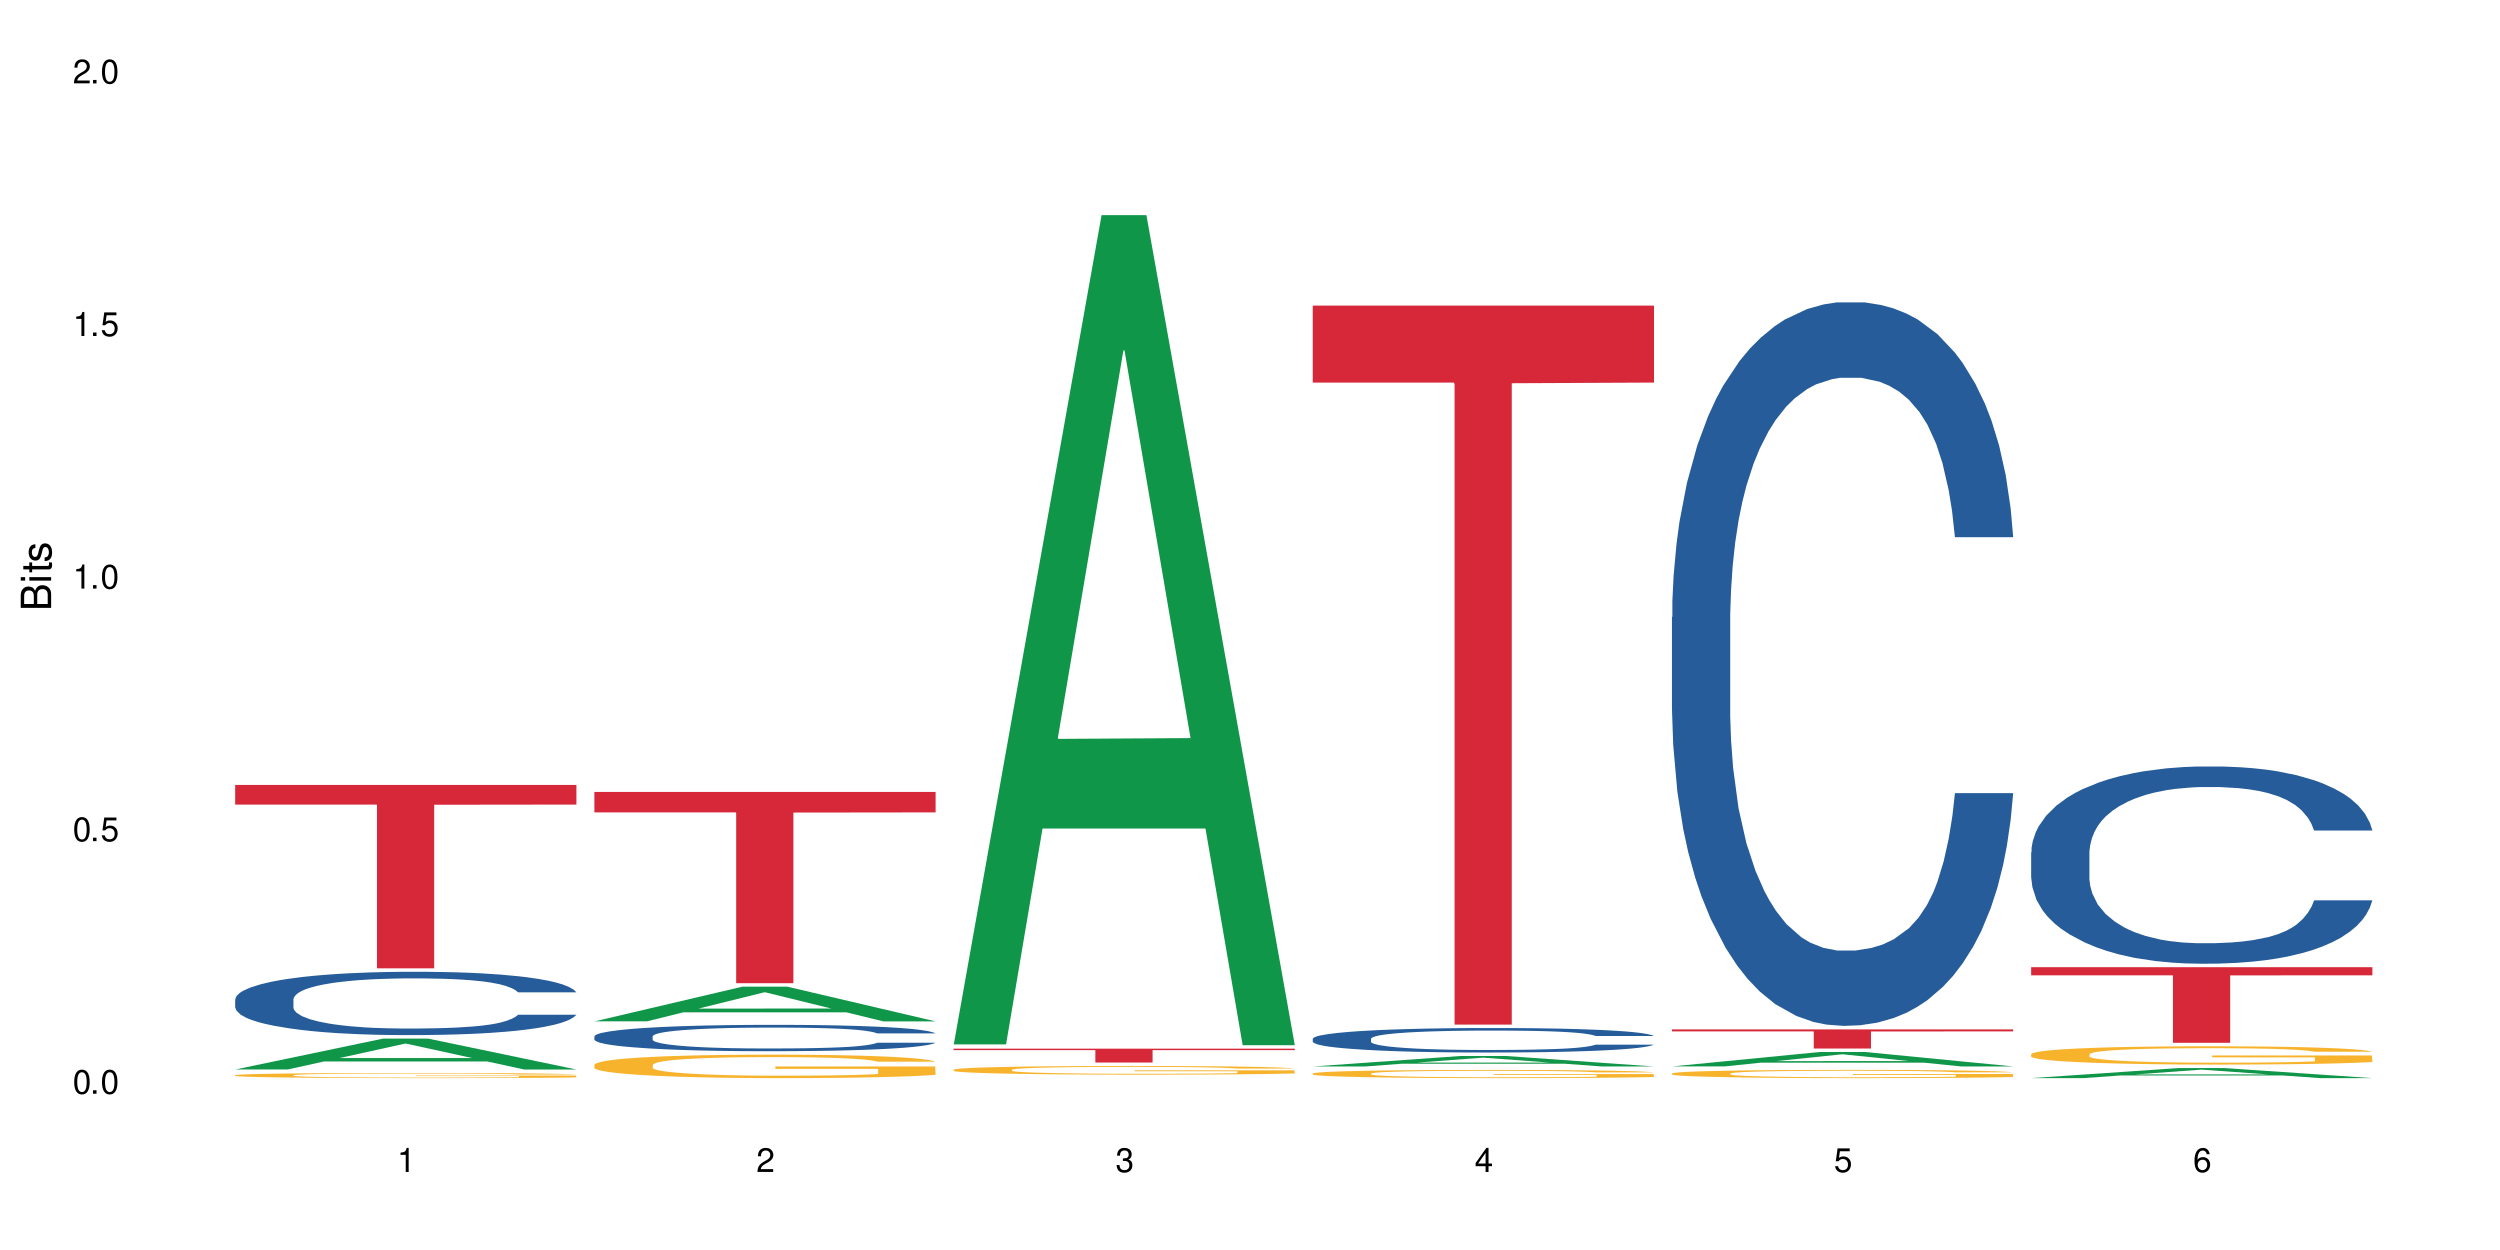 <?xml version="1.0" encoding="UTF-8"?>
<svg xmlns="http://www.w3.org/2000/svg" xmlns:xlink="http://www.w3.org/1999/xlink" width="720" height="360" viewBox="0 0 720 360">
<defs>
<g>
<g id="glyph-0-0">
</g>
<g id="glyph-0-1">
<path d="M 2.641 -6.938 C 2 -6.938 1.422 -6.656 1.078 -6.172 C 0.641 -5.562 0.406 -4.641 0.406 -3.359 C 0.406 -1.016 1.188 0.219 2.641 0.219 C 4.078 0.219 4.859 -1.016 4.859 -3.297 C 4.859 -4.641 4.656 -5.547 4.203 -6.172 C 3.844 -6.656 3.281 -6.938 2.641 -6.938 Z M 2.641 -6.188 C 3.547 -6.188 4 -5.25 4 -3.375 C 4 -1.406 3.562 -0.484 2.625 -0.484 C 1.734 -0.484 1.281 -1.438 1.281 -3.344 C 1.281 -5.25 1.734 -6.188 2.641 -6.188 Z M 2.641 -6.188 "/>
</g>
<g id="glyph-0-2">
<path d="M 1.828 -1 L 0.828 -1 L 0.828 0 L 1.828 0 Z M 1.828 -1 "/>
</g>
<g id="glyph-0-3">
<path d="M 4.562 -6.797 L 1.062 -6.797 L 0.547 -3.094 L 1.328 -3.094 C 1.719 -3.562 2.047 -3.734 2.578 -3.734 C 3.484 -3.734 4.062 -3.109 4.062 -2.094 C 4.062 -1.125 3.484 -0.531 2.578 -0.531 C 1.828 -0.531 1.375 -0.906 1.188 -1.672 L 0.328 -1.672 C 0.453 -1.109 0.547 -0.844 0.75 -0.594 C 1.125 -0.078 1.828 0.219 2.594 0.219 C 3.969 0.219 4.922 -0.781 4.922 -2.219 C 4.922 -3.562 4.031 -4.484 2.719 -4.484 C 2.25 -4.484 1.859 -4.359 1.469 -4.062 L 1.734 -5.969 L 4.562 -5.969 Z M 4.562 -6.797 "/>
</g>
<g id="glyph-0-4">
<path d="M 2.484 -4.938 L 2.484 0 L 3.328 0 L 3.328 -6.938 L 2.766 -6.938 C 2.469 -5.875 2.281 -5.734 0.984 -5.562 L 0.984 -4.938 Z M 2.484 -4.938 "/>
</g>
<g id="glyph-0-5">
<path d="M 4.859 -0.828 L 1.281 -0.828 C 1.359 -1.406 1.672 -1.781 2.5 -2.281 L 3.469 -2.828 C 4.406 -3.344 4.906 -4.062 4.906 -4.906 C 4.906 -5.484 4.672 -6.031 4.266 -6.406 C 3.859 -6.766 3.375 -6.938 2.719 -6.938 C 1.859 -6.938 1.219 -6.625 0.844 -6.031 C 0.609 -5.672 0.5 -5.234 0.484 -4.531 L 1.328 -4.531 C 1.359 -5.016 1.406 -5.281 1.531 -5.516 C 1.75 -5.938 2.188 -6.203 2.703 -6.203 C 3.469 -6.203 4.031 -5.641 4.031 -4.891 C 4.031 -4.344 3.719 -3.859 3.125 -3.516 L 2.234 -3 C 0.812 -2.172 0.406 -1.531 0.328 -0.016 L 4.859 -0.016 Z M 4.859 -0.828 "/>
</g>
<g id="glyph-0-6">
<path d="M 2.125 -3.188 L 2.578 -3.188 C 3.5 -3.188 3.984 -2.766 3.984 -1.922 C 3.984 -1.062 3.469 -0.531 2.594 -0.531 C 1.656 -0.531 1.203 -1 1.156 -2.016 L 0.312 -2.016 C 0.344 -1.453 0.438 -1.094 0.609 -0.781 C 0.953 -0.109 1.625 0.219 2.547 0.219 C 3.953 0.219 4.859 -0.625 4.859 -1.938 C 4.859 -2.828 4.516 -3.297 3.703 -3.594 C 4.344 -3.844 4.656 -4.328 4.656 -5.031 C 4.656 -6.219 3.875 -6.938 2.578 -6.938 C 1.203 -6.938 0.484 -6.172 0.453 -4.703 L 1.297 -4.703 C 1.312 -5.125 1.344 -5.359 1.453 -5.578 C 1.641 -5.969 2.062 -6.203 2.594 -6.203 C 3.344 -6.203 3.797 -5.75 3.797 -5 C 3.797 -4.516 3.609 -4.219 3.25 -4.047 C 3.016 -3.953 2.703 -3.922 2.125 -3.906 Z M 2.125 -3.188 "/>
</g>
<g id="glyph-0-7">
<path d="M 3.141 -1.672 L 3.141 0 L 3.984 0 L 3.984 -1.672 L 4.984 -1.672 L 4.984 -2.438 L 3.984 -2.438 L 3.984 -6.938 L 3.359 -6.938 L 0.266 -2.578 L 0.266 -1.672 Z M 3.141 -2.438 L 1 -2.438 L 3.141 -5.5 Z M 3.141 -2.438 "/>
</g>
<g id="glyph-0-8">
<path d="M 4.781 -5.125 C 4.609 -6.266 3.891 -6.938 2.844 -6.938 C 2.094 -6.938 1.422 -6.578 1.031 -5.953 C 0.594 -5.266 0.406 -4.422 0.406 -3.172 C 0.406 -2 0.578 -1.25 0.984 -0.641 C 1.359 -0.078 1.953 0.219 2.703 0.219 C 3.984 0.219 4.922 -0.75 4.922 -2.094 C 4.922 -3.375 4.062 -4.281 2.844 -4.281 C 2.172 -4.281 1.641 -4.031 1.281 -3.516 C 1.281 -5.234 1.828 -6.188 2.797 -6.188 C 3.391 -6.188 3.797 -5.797 3.938 -5.125 Z M 2.734 -3.531 C 3.547 -3.531 4.062 -2.953 4.062 -2.031 C 4.062 -1.156 3.484 -0.531 2.703 -0.531 C 1.922 -0.531 1.328 -1.188 1.328 -2.078 C 1.328 -2.938 1.906 -3.531 2.734 -3.531 Z M 2.734 -3.531 "/>
</g>
<g id="glyph-1-0">
</g>
<g id="glyph-1-1">
<path d="M 0 -0.953 L 0 -4.891 C 0 -5.719 -0.234 -6.344 -0.734 -6.797 C -1.188 -7.234 -1.812 -7.469 -2.5 -7.469 C -3.547 -7.469 -4.188 -7 -4.625 -5.875 C -4.984 -6.688 -5.625 -7.094 -6.531 -7.094 C -7.172 -7.094 -7.734 -6.859 -8.141 -6.391 C -8.562 -5.922 -8.75 -5.344 -8.75 -4.5 L -8.75 -0.953 Z M -4.984 -2.062 L -7.766 -2.062 L -7.766 -4.219 C -7.766 -4.844 -7.688 -5.203 -7.453 -5.5 C -7.219 -5.812 -6.859 -5.969 -6.375 -5.969 C -5.891 -5.969 -5.531 -5.812 -5.297 -5.5 C -5.062 -5.203 -4.984 -4.844 -4.984 -4.219 Z M -0.984 -2.062 L -4 -2.062 L -4 -4.781 C -4 -5.766 -3.438 -6.359 -2.484 -6.359 C -1.547 -6.359 -0.984 -5.766 -0.984 -4.781 Z M -0.984 -2.062 "/>
</g>
<g id="glyph-1-2">
<path d="M -6.281 -1.797 L -6.281 -0.797 L 0 -0.797 L 0 -1.797 Z M -8.75 -1.797 L -8.75 -0.797 L -7.484 -0.797 L -7.484 -1.797 Z M -8.75 -1.797 "/>
</g>
<g id="glyph-1-3">
<path d="M -6.281 -3.047 L -6.281 -2.016 L -8.016 -2.016 L -8.016 -1.016 L -6.281 -1.016 L -6.281 -0.172 L -5.469 -0.172 L -5.469 -1.016 L -0.719 -1.016 C -0.078 -1.016 0.281 -1.453 0.281 -2.234 C 0.281 -2.5 0.25 -2.719 0.188 -3.047 L -0.641 -3.047 C -0.609 -2.906 -0.594 -2.766 -0.594 -2.562 C -0.594 -2.141 -0.719 -2.016 -1.156 -2.016 L -5.469 -2.016 L -5.469 -3.047 Z M -6.281 -3.047 "/>
</g>
<g id="glyph-1-4">
<path d="M -4.531 -5.25 C -5.766 -5.25 -6.469 -4.422 -6.469 -2.969 C -6.469 -1.516 -5.719 -0.562 -4.547 -0.562 C -3.562 -0.562 -3.094 -1.062 -2.734 -2.562 L -2.516 -3.484 C -2.344 -4.188 -2.094 -4.469 -1.641 -4.469 C -1.047 -4.469 -0.641 -3.875 -0.641 -3 C -0.641 -2.453 -0.797 -2 -1.062 -1.75 C -1.25 -1.594 -1.422 -1.531 -1.875 -1.469 L -1.875 -0.406 C -0.422 -0.453 0.281 -1.266 0.281 -2.922 C 0.281 -4.5 -0.5 -5.516 -1.719 -5.516 C -2.656 -5.516 -3.172 -4.984 -3.469 -3.734 L -3.703 -2.766 C -3.891 -1.953 -4.156 -1.609 -4.594 -1.609 C -5.188 -1.609 -5.547 -2.125 -5.547 -2.938 C -5.547 -3.75 -5.203 -4.172 -4.531 -4.203 Z M -4.531 -5.25 "/>
</g>
</g>
</defs>
<rect x="-72" y="-36" width="864" height="432" fill="rgb(100%, 100%, 100%)" fill-opacity="1"/>
<path fill-rule="nonzero" fill="rgb(6.275%, 58.824%, 28.235%)" fill-opacity="1" d="M 67.73 308.012 L 67.836 308.004 L 110.359 299.109 L 123.273 299.109 L 166.008 308.02 L 150.992 308.02 L 140.281 305.695 L 93.352 305.695 L 82.852 308.012 L 67.73 308.012 L 97.863 304.73 L 135.977 304.723 L 116.973 300.566 L 116.766 300.555 L 116.555 300.582 L 97.758 304.723 L 97.863 304.73 Z M 67.73 308.012 "/>
<path fill-rule="nonzero" fill="rgb(14.51%, 36.078%, 60%)" fill-opacity="1" d="M 67.73 287.816 L 67.852 287.801 L 67.852 287.398 L 68.211 286.766 L 69.051 285.965 L 69.887 285.418 L 72.047 284.434 L 75.043 283.484 L 78.156 282.75 L 80.434 282.32 L 82.473 281.984 L 87.145 281.367 L 90.145 281.051 L 93.379 280.77 L 97.332 280.484 L 100.211 280.32 L 106.684 280.055 L 111.477 279.938 L 115.191 279.887 L 123.223 279.887 L 128.016 279.953 L 131.492 280.035 L 135.324 280.168 L 138.562 280.32 L 144.195 280.688 L 149.227 281.152 L 151.504 281.418 L 155.102 281.934 L 157.855 282.434 L 159.773 282.867 L 161.934 283.484 L 163.848 284.234 L 165.289 285.082 L 166.008 285.801 L 149.227 285.801 L 148.391 285.133 L 147.43 284.617 L 145.633 283.934 L 143.836 283.453 L 141.316 282.969 L 139.039 282.652 L 135.926 282.336 L 133.168 282.137 L 130.293 281.984 L 127.535 281.887 L 122.262 281.785 L 116.148 281.785 L 113.871 281.82 L 109.199 281.953 L 106.684 282.07 L 103.086 282.301 L 100.57 282.52 L 97.574 282.852 L 95.535 283.133 L 93.02 283.566 L 91.223 283.949 L 89.184 284.5 L 87.984 284.918 L 86.906 285.383 L 85.949 285.934 L 85.23 286.516 L 84.75 287.133 L 84.508 287.73 L 84.508 290.312 L 84.75 290.914 L 85.348 291.613 L 86.906 292.629 L 89.184 293.512 L 91.82 294.211 L 94.336 294.711 L 95.777 294.945 L 97.691 295.211 L 100.688 295.547 L 105.004 295.879 L 107.52 296.012 L 111.355 296.145 L 115.312 296.211 L 120.586 296.211 L 125.258 296.145 L 128.375 296.062 L 131.609 295.93 L 136.043 295.645 L 138.801 295.379 L 141.199 295.062 L 142.996 294.746 L 144.195 294.48 L 145.992 293.961 L 147.43 293.395 L 148.508 292.812 L 149.227 292.246 L 166.008 292.246 L 165.289 292.914 L 164.207 293.562 L 163.129 294.047 L 161.453 294.629 L 159.535 295.145 L 156.777 295.727 L 154.5 296.113 L 151.504 296.527 L 148.75 296.844 L 145.754 297.129 L 141.316 297.461 L 138.441 297.629 L 135.324 297.777 L 131.609 297.91 L 126.938 298.027 L 121.902 298.094 L 117.227 298.109 L 112.195 298.078 L 108.48 298.012 L 103.566 297.859 L 97.453 297.562 L 93.02 297.246 L 89.543 296.926 L 86.547 296.594 L 83.191 296.145 L 78.875 295.41 L 76.238 294.844 L 74.441 294.379 L 72.406 293.73 L 70.969 293.145 L 69.289 292.215 L 68.09 291.031 L 67.73 290.113 Z M 67.73 287.816 "/>
<path fill-rule="nonzero" fill="rgb(96.863%, 70.196%, 16.863%)" fill-opacity="1" d="M 67.73 309.652 L 67.852 309.652 L 67.852 309.625 L 68.332 309.562 L 69.527 309.48 L 71.086 309.41 L 72.766 309.355 L 73.844 309.328 L 75.641 309.289 L 77.199 309.258 L 81.152 309.195 L 86.188 309.141 L 88.945 309.117 L 92.059 309.094 L 96.496 309.066 L 98.531 309.059 L 104.766 309.035 L 111.836 309.023 L 119.625 309.02 L 123.223 309.02 L 128.133 309.027 L 134.848 309.039 L 138.68 309.055 L 141.676 309.066 L 144.793 309.086 L 148.629 309.113 L 152.223 309.145 L 155.102 309.176 L 157.977 309.219 L 160.375 309.262 L 162.41 309.309 L 164.207 309.363 L 165.289 309.41 L 166.008 309.461 L 149.348 309.461 L 148.391 309.41 L 147.309 309.375 L 145.512 309.332 L 143.715 309.297 L 141.918 309.273 L 138.562 309.238 L 135.684 309.215 L 132.09 309.195 L 128.613 309.184 L 124.66 309.176 L 115.91 309.176 L 110.156 309.184 L 106.801 309.195 L 104.406 309.207 L 101.047 309.227 L 99.012 309.242 L 97.812 309.254 L 94.219 309.293 L 91.82 309.332 L 90.504 309.359 L 88.824 309.398 L 87.625 309.434 L 86.309 309.488 L 85.59 309.531 L 84.629 309.621 L 84.508 309.863 L 84.871 309.914 L 85.59 309.973 L 86.547 310.02 L 87.984 310.07 L 89.422 310.109 L 91.941 310.164 L 94.098 310.199 L 95.777 310.223 L 99.012 310.258 L 100.328 310.27 L 103.445 310.293 L 106.684 310.312 L 110.637 310.328 L 113.633 310.336 L 118.426 310.344 L 124.539 310.344 L 131.73 310.336 L 136.285 310.324 L 139.398 310.312 L 141.438 310.305 L 143.953 310.289 L 145.754 310.277 L 147.43 310.262 L 149.469 310.238 L 149.469 309.914 L 119.863 309.914 L 119.863 309.762 L 165.887 309.762 L 166.008 310.289 L 163.488 310.328 L 160.375 310.363 L 157.379 310.391 L 154.262 310.41 L 149.828 310.438 L 146.23 310.453 L 140.719 310.473 L 135.684 310.484 L 130.41 310.492 L 125.738 310.496 L 120.223 310.5 L 115.312 310.496 L 110.039 310.488 L 105.844 310.477 L 102.008 310.465 L 98.172 310.445 L 93.379 310.418 L 90.262 310.395 L 87.027 310.367 L 83.789 310.332 L 80.914 310.297 L 77.078 310.234 L 75.043 310.195 L 73.125 310.148 L 71.688 310.105 L 70.367 310.059 L 69.41 310.016 L 68.449 309.953 L 67.969 309.906 L 67.73 309.863 Z M 67.73 309.652 "/>
<path fill-rule="nonzero" fill="rgb(83.922%, 15.686%, 22.353%)" fill-opacity="1" d="M 67.73 226.062 L 166.008 226.062 L 166.008 231.719 L 125.047 231.77 L 125.047 278.887 L 108.57 278.887 L 108.57 231.816 L 108.332 231.719 L 67.73 231.719 Z M 67.73 226.062 "/>
<path fill-rule="nonzero" fill="rgb(6.275%, 58.824%, 28.235%)" fill-opacity="1" d="M 171.18 294.152 L 171.285 294.145 L 213.809 284.16 L 226.723 284.16 L 269.453 294.164 L 254.441 294.164 L 243.73 291.551 L 196.797 291.551 L 186.297 294.152 L 171.18 294.152 L 201.312 290.473 L 239.426 290.461 L 220.422 285.793 L 220.211 285.785 L 220 285.812 L 201.207 290.461 L 201.312 290.473 Z M 171.18 294.152 "/>
<path fill-rule="nonzero" fill="rgb(14.51%, 36.078%, 60%)" fill-opacity="1" d="M 171.18 298.461 L 171.297 298.457 L 171.297 298.289 L 171.66 298.023 L 172.496 297.691 L 173.336 297.465 L 175.492 297.055 L 178.488 296.66 L 181.605 296.355 L 183.883 296.176 L 185.922 296.035 L 190.594 295.777 L 193.59 295.648 L 196.828 295.527 L 200.781 295.41 L 203.656 295.344 L 210.129 295.23 L 214.922 295.184 L 218.641 295.16 L 226.668 295.16 L 231.461 295.188 L 234.938 295.223 L 238.773 295.281 L 242.008 295.344 L 247.641 295.496 L 252.676 295.688 L 254.953 295.801 L 258.547 296.016 L 261.305 296.223 L 263.223 296.402 L 265.379 296.66 L 267.297 296.973 L 268.734 297.324 L 269.453 297.625 L 252.676 297.625 L 251.836 297.348 L 250.879 297.133 L 249.082 296.848 L 247.281 296.645 L 244.766 296.445 L 242.488 296.312 L 239.371 296.18 L 236.617 296.098 L 233.738 296.035 L 230.984 295.992 L 225.711 295.953 L 219.598 295.953 L 217.32 295.965 L 212.645 296.02 L 210.129 296.07 L 206.535 296.168 L 204.016 296.258 L 201.02 296.395 L 198.984 296.516 L 196.469 296.695 L 194.668 296.852 L 192.633 297.082 L 191.434 297.254 L 190.355 297.449 L 189.395 297.68 L 188.676 297.922 L 188.199 298.18 L 187.957 298.426 L 187.957 299.504 L 188.199 299.754 L 188.797 300.043 L 190.355 300.465 L 192.633 300.832 L 195.27 301.125 L 197.785 301.332 L 199.223 301.43 L 201.141 301.539 L 204.137 301.68 L 208.453 301.816 L 210.969 301.875 L 214.805 301.93 L 218.758 301.957 L 224.031 301.957 L 228.707 301.93 L 231.82 301.895 L 235.059 301.84 L 239.492 301.723 L 242.25 301.609 L 244.645 301.48 L 246.445 301.348 L 247.641 301.234 L 249.441 301.02 L 250.879 300.785 L 251.957 300.543 L 252.676 300.309 L 269.453 300.309 L 268.734 300.586 L 267.656 300.855 L 266.578 301.055 L 264.898 301.297 L 262.984 301.512 L 260.227 301.758 L 257.949 301.914 L 254.953 302.09 L 252.195 302.219 L 249.199 302.34 L 244.766 302.477 L 241.891 302.547 L 238.773 302.609 L 235.059 302.664 L 230.383 302.711 L 225.352 302.742 L 220.676 302.746 L 215.645 302.734 L 211.926 302.707 L 207.012 302.645 L 200.902 302.52 L 196.469 302.387 L 192.992 302.254 L 189.996 302.117 L 186.641 301.93 L 182.324 301.625 L 179.688 301.387 L 177.891 301.195 L 175.852 300.922 L 174.414 300.68 L 172.738 300.293 L 171.539 299.801 L 171.18 299.418 Z M 171.18 298.461 "/>
<path fill-rule="nonzero" fill="rgb(96.863%, 70.196%, 16.863%)" fill-opacity="1" d="M 171.18 306.637 L 171.297 306.633 L 171.297 306.508 L 171.777 306.23 L 172.977 305.848 L 174.535 305.535 L 176.211 305.289 L 177.293 305.156 L 179.09 304.973 L 180.648 304.836 L 184.602 304.559 L 189.637 304.301 L 192.391 304.191 L 195.508 304.086 L 199.941 303.969 L 201.98 303.926 L 208.211 303.824 L 215.281 303.766 L 223.074 303.746 L 226.668 303.75 L 231.582 303.777 L 238.293 303.844 L 242.129 303.906 L 245.125 303.969 L 248.242 304.047 L 252.078 304.172 L 255.672 304.32 L 258.547 304.469 L 261.426 304.652 L 263.82 304.848 L 265.859 305.066 L 267.656 305.324 L 268.734 305.539 L 269.453 305.758 L 252.797 305.758 L 251.836 305.539 L 250.758 305.375 L 248.961 305.172 L 247.164 305.023 L 245.363 304.906 L 242.008 304.746 L 239.133 304.645 L 235.539 304.559 L 232.062 304.504 L 228.105 304.469 L 225.711 304.453 L 219.359 304.453 L 213.605 304.496 L 210.25 304.547 L 207.852 304.598 L 204.496 304.688 L 202.461 304.762 L 201.262 304.812 L 197.664 305.004 L 195.27 305.176 L 193.949 305.293 L 192.273 305.477 L 191.074 305.645 L 189.754 305.891 L 189.035 306.078 L 188.078 306.496 L 187.957 307.605 L 188.316 307.84 L 189.035 308.094 L 189.996 308.316 L 191.434 308.551 L 192.871 308.727 L 195.387 308.969 L 197.547 309.129 L 199.223 309.234 L 202.461 309.402 L 203.777 309.457 L 206.895 309.566 L 210.129 309.652 L 214.086 309.727 L 217.082 309.766 L 221.875 309.797 L 227.988 309.797 L 235.18 309.758 L 239.73 309.707 L 242.848 309.66 L 244.887 309.617 L 247.402 309.547 L 249.199 309.488 L 250.879 309.418 L 252.914 309.312 L 252.914 307.84 L 223.312 307.836 L 223.312 307.145 L 269.336 307.137 L 269.453 309.547 L 266.938 309.715 L 263.82 309.875 L 260.824 310 L 257.711 310.102 L 253.273 310.219 L 249.68 310.293 L 244.168 310.383 L 239.133 310.438 L 233.859 310.473 L 229.184 310.492 L 223.672 310.5 L 218.758 310.484 L 213.484 310.449 L 209.289 310.398 L 205.457 310.336 L 201.621 310.258 L 196.828 310.129 L 193.711 310.023 L 190.473 309.895 L 187.238 309.738 L 184.363 309.574 L 182.445 309.445 L 180.527 309.297 L 178.488 309.109 L 176.57 308.902 L 175.133 308.711 L 173.816 308.492 L 172.855 308.289 L 171.898 308.012 L 171.418 307.789 L 171.18 307.602 Z M 171.18 306.637 "/>
<path fill-rule="nonzero" fill="rgb(83.922%, 15.686%, 22.353%)" fill-opacity="1" d="M 171.18 228.074 L 269.453 228.074 L 269.453 233.969 L 228.496 234.02 L 228.496 283.164 L 212.02 283.164 L 212.02 234.074 L 211.777 233.969 L 171.18 233.969 Z M 171.18 228.074 "/>
<path fill-rule="nonzero" fill="rgb(6.275%, 58.824%, 28.235%)" fill-opacity="1" d="M 274.629 300.789 L 274.73 300.566 L 317.254 61.949 L 330.168 61.949 L 372.902 301.016 L 357.887 301.016 L 347.18 238.609 L 300.246 238.609 L 289.746 300.789 L 274.629 300.789 L 304.762 212.797 L 342.875 212.57 L 323.871 101.008 L 323.66 100.785 L 323.449 101.457 L 304.656 212.57 L 304.762 212.797 Z M 274.629 300.789 "/>
<path fill-rule="nonzero" fill="rgb(96.863%, 70.196%, 16.863%)" fill-opacity="1" d="M 274.629 308.074 L 274.746 308.07 L 274.746 308.027 L 275.227 307.922 L 276.426 307.781 L 277.984 307.664 L 279.66 307.574 L 280.738 307.527 L 282.535 307.457 L 284.094 307.406 L 288.051 307.305 L 293.082 307.211 L 295.84 307.168 L 298.957 307.129 L 303.391 307.086 L 305.43 307.07 L 311.66 307.035 L 318.73 307.012 L 326.52 307.004 L 330.117 307.008 L 335.031 307.016 L 341.742 307.039 L 345.578 307.062 L 348.574 307.086 L 351.688 307.117 L 355.523 307.16 L 359.121 307.215 L 361.996 307.27 L 364.871 307.34 L 367.27 307.414 L 369.309 307.492 L 371.105 307.59 L 372.184 307.668 L 372.902 307.746 L 356.242 307.746 L 355.285 307.668 L 354.207 307.605 L 352.41 307.531 L 350.609 307.477 L 348.812 307.434 L 345.457 307.375 L 342.582 307.336 L 338.984 307.305 L 335.512 307.285 L 331.555 307.27 L 329.156 307.266 L 322.805 307.266 L 317.055 307.281 L 313.699 307.301 L 311.301 307.32 L 307.945 307.352 L 305.906 307.379 L 304.707 307.398 L 301.113 307.469 L 298.715 307.531 L 297.398 307.578 L 295.719 307.645 L 294.523 307.707 L 293.203 307.797 L 292.484 307.867 L 291.527 308.02 L 291.406 308.43 L 291.766 308.52 L 292.484 308.609 L 293.441 308.691 L 294.883 308.781 L 296.32 308.848 L 298.836 308.934 L 300.992 308.992 L 302.672 309.031 L 305.906 309.094 L 307.227 309.113 L 310.34 309.156 L 313.578 309.188 L 317.531 309.215 L 320.527 309.23 L 325.324 309.238 L 331.434 309.238 L 338.625 309.227 L 343.18 309.207 L 346.297 309.191 L 348.332 309.176 L 350.852 309.148 L 352.648 309.125 L 354.324 309.102 L 356.363 309.062 L 356.363 308.52 L 326.762 308.516 L 326.762 308.262 L 372.781 308.258 L 372.902 309.148 L 370.387 309.211 L 367.27 309.27 L 364.273 309.316 L 361.156 309.355 L 356.723 309.398 L 353.129 309.426 L 347.613 309.457 L 342.582 309.477 L 337.309 309.492 L 332.633 309.496 L 327.121 309.5 L 322.207 309.496 L 316.934 309.48 L 312.738 309.465 L 308.902 309.441 L 305.07 309.41 L 300.273 309.363 L 297.16 309.324 L 293.922 309.277 L 290.688 309.219 L 287.809 309.156 L 285.895 309.109 L 283.977 309.055 L 281.938 308.988 L 280.02 308.91 L 278.582 308.84 L 277.262 308.758 L 276.305 308.684 L 275.348 308.582 L 274.867 308.5 L 274.629 308.43 Z M 274.629 308.074 "/>
<path fill-rule="nonzero" fill="rgb(83.922%, 15.686%, 22.353%)" fill-opacity="1" d="M 274.629 302.012 L 372.902 302.012 L 372.902 302.441 L 331.945 302.445 L 331.945 306.008 L 315.465 306.008 L 315.465 302.449 L 315.227 302.441 L 274.629 302.441 Z M 274.629 302.012 "/>
<path fill-rule="nonzero" fill="rgb(6.275%, 58.824%, 28.235%)" fill-opacity="1" d="M 378.074 307.145 L 378.18 307.141 L 420.703 304.121 L 433.617 304.121 L 476.352 307.145 L 461.336 307.145 L 450.625 306.355 L 403.695 306.355 L 393.195 307.145 L 378.074 307.145 L 408.207 306.031 L 446.32 306.027 L 427.316 304.617 L 427.109 304.613 L 426.898 304.621 L 408.105 306.027 L 408.207 306.031 Z M 378.074 307.145 "/>
<path fill-rule="nonzero" fill="rgb(14.51%, 36.078%, 60%)" fill-opacity="1" d="M 378.074 299.141 L 378.195 299.137 L 378.195 298.98 L 378.555 298.738 L 379.395 298.426 L 380.23 298.215 L 382.391 297.836 L 385.387 297.469 L 388.5 297.184 L 390.777 297.016 L 392.816 296.887 L 397.492 296.648 L 400.488 296.527 L 403.723 296.418 L 407.676 296.309 L 410.555 296.242 L 417.027 296.141 L 421.82 296.094 L 425.535 296.074 L 433.566 296.074 L 438.359 296.102 L 441.836 296.133 L 445.668 296.188 L 448.906 296.242 L 454.539 296.387 L 459.57 296.566 L 461.848 296.668 L 465.445 296.867 L 468.199 297.062 L 470.117 297.23 L 472.277 297.469 L 474.191 297.758 L 475.633 298.086 L 476.352 298.363 L 459.57 298.363 L 458.734 298.105 L 457.773 297.906 L 455.977 297.641 L 454.18 297.453 L 451.66 297.27 L 449.383 297.145 L 446.27 297.023 L 443.512 296.945 L 440.637 296.887 L 437.879 296.848 L 432.605 296.809 L 426.492 296.809 L 424.215 296.824 L 419.543 296.875 L 417.027 296.922 L 413.43 297.012 L 410.914 297.094 L 407.918 297.223 L 405.879 297.332 L 403.363 297.5 L 401.566 297.648 L 399.527 297.859 L 398.328 298.023 L 397.25 298.203 L 396.293 298.414 L 395.574 298.641 L 395.094 298.879 L 394.855 299.109 L 394.855 300.109 L 395.094 300.34 L 395.691 300.609 L 397.25 301.004 L 399.527 301.344 L 402.164 301.617 L 404.68 301.809 L 406.121 301.898 L 408.035 302.004 L 411.035 302.133 L 415.348 302.262 L 417.863 302.312 L 421.699 302.363 L 425.656 302.391 L 430.93 302.391 L 435.602 302.363 L 438.719 302.332 L 441.953 302.281 L 446.387 302.168 L 449.145 302.066 L 451.543 301.945 L 453.34 301.82 L 454.539 301.719 L 456.336 301.52 L 457.773 301.301 L 458.852 301.074 L 459.57 300.855 L 476.352 300.855 L 475.633 301.113 L 474.555 301.363 L 473.473 301.551 L 471.797 301.777 L 469.879 301.977 L 467.121 302.203 L 464.844 302.352 L 461.848 302.512 L 459.094 302.633 L 456.098 302.742 L 451.66 302.871 L 448.785 302.938 L 445.668 302.996 L 441.953 303.047 L 437.281 303.09 L 432.246 303.117 L 427.574 303.125 L 422.539 303.109 L 418.824 303.086 L 413.91 303.027 L 407.797 302.91 L 403.363 302.789 L 399.887 302.664 L 396.891 302.535 L 393.535 302.363 L 389.223 302.078 L 386.586 301.859 L 384.785 301.68 L 382.75 301.43 L 381.312 301.203 L 379.633 300.844 L 378.434 300.387 L 378.074 300.031 Z M 378.074 299.141 "/>
<path fill-rule="nonzero" fill="rgb(96.863%, 70.196%, 16.863%)" fill-opacity="1" d="M 378.074 309.152 L 378.195 309.148 L 378.195 309.105 L 378.676 309.012 L 379.871 308.879 L 381.43 308.766 L 383.109 308.68 L 384.188 308.637 L 385.984 308.57 L 387.543 308.523 L 391.496 308.43 L 396.531 308.336 L 399.289 308.301 L 402.402 308.262 L 406.84 308.223 L 408.875 308.207 L 415.109 308.172 L 422.18 308.152 L 429.969 308.145 L 433.566 308.145 L 438.48 308.156 L 445.191 308.18 L 449.023 308.199 L 452.02 308.223 L 455.137 308.25 L 458.973 308.293 L 462.566 308.344 L 465.445 308.395 L 468.32 308.461 L 470.719 308.527 L 472.754 308.605 L 474.555 308.695 L 475.633 308.77 L 476.352 308.844 L 459.691 308.844 L 458.734 308.77 L 457.652 308.711 L 455.855 308.641 L 454.059 308.59 L 452.262 308.547 L 448.906 308.492 L 446.027 308.457 L 442.434 308.43 L 438.957 308.41 L 435.004 308.395 L 432.605 308.391 L 426.254 308.391 L 420.5 308.406 L 417.145 308.422 L 414.75 308.441 L 411.395 308.473 L 409.355 308.5 L 408.156 308.516 L 404.562 308.582 L 402.164 308.645 L 400.848 308.684 L 399.168 308.75 L 397.969 308.805 L 396.652 308.891 L 395.934 308.957 L 394.973 309.102 L 394.855 309.488 L 395.215 309.57 L 395.934 309.66 L 396.891 309.738 L 398.328 309.82 L 399.766 309.883 L 402.285 309.965 L 404.441 310.02 L 406.121 310.059 L 409.355 310.117 L 410.672 310.137 L 413.789 310.172 L 417.027 310.203 L 420.98 310.23 L 423.977 310.242 L 428.77 310.254 L 434.883 310.254 L 442.074 310.238 L 446.629 310.223 L 449.746 310.207 L 451.781 310.191 L 454.297 310.168 L 456.098 310.145 L 457.773 310.121 L 459.812 310.086 L 459.812 309.57 L 430.211 309.57 L 430.211 309.328 L 476.23 309.328 L 476.352 310.168 L 473.832 310.227 L 470.719 310.281 L 467.723 310.324 L 464.605 310.359 L 460.172 310.402 L 456.574 310.426 L 451.062 310.457 L 446.027 310.477 L 440.754 310.488 L 436.082 310.496 L 430.57 310.5 L 425.656 310.492 L 420.383 310.48 L 416.188 310.465 L 412.352 310.441 L 408.516 310.414 L 403.723 310.371 L 400.605 310.332 L 397.371 310.289 L 394.133 310.234 L 391.258 310.176 L 389.34 310.129 L 387.422 310.078 L 385.387 310.016 L 383.469 309.941 L 382.031 309.875 L 380.711 309.801 L 379.754 309.727 L 378.793 309.633 L 378.316 309.555 L 378.074 309.488 Z M 378.074 309.152 "/>
<path fill-rule="nonzero" fill="rgb(83.922%, 15.686%, 22.353%)" fill-opacity="1" d="M 378.074 88.016 L 476.352 88.016 L 476.352 110.18 L 435.391 110.375 L 435.391 295.078 L 418.914 295.078 L 418.914 110.57 L 418.676 110.18 L 378.074 110.18 Z M 378.074 88.016 "/>
<path fill-rule="nonzero" fill="rgb(6.275%, 58.824%, 28.235%)" fill-opacity="1" d="M 481.523 307.129 L 481.629 307.125 L 524.152 302.969 L 537.066 302.969 L 579.797 307.133 L 564.785 307.133 L 554.074 306.047 L 507.141 306.047 L 496.641 307.129 L 481.523 307.129 L 511.656 305.598 L 549.77 305.594 L 530.766 303.648 L 530.555 303.645 L 530.348 303.656 L 511.551 305.594 L 511.656 305.598 Z M 481.523 307.129 "/>
<path fill-rule="nonzero" fill="rgb(14.51%, 36.078%, 60%)" fill-opacity="1" d="M 481.523 177.754 L 481.645 177.562 L 481.645 172.992 L 482.004 165.754 L 482.84 156.609 L 483.68 150.324 L 485.836 139.086 L 488.832 128.23 L 491.949 119.852 L 494.227 114.898 L 496.266 111.09 L 500.938 104.043 L 503.934 100.422 L 507.172 97.184 L 511.125 93.945 L 514 92.043 L 520.473 88.996 L 525.27 87.66 L 528.984 87.09 L 537.012 87.09 L 541.809 87.852 L 545.281 88.805 L 549.117 90.328 L 552.352 92.043 L 557.984 96.23 L 563.02 101.566 L 565.297 104.613 L 568.891 110.516 L 571.648 116.23 L 573.566 121.184 L 575.723 128.23 L 577.641 136.801 L 579.078 146.516 L 579.797 154.707 L 563.02 154.707 L 562.18 147.086 L 561.223 141.184 L 559.426 133.375 L 557.625 127.852 L 555.109 122.328 L 552.832 118.707 L 549.715 115.09 L 546.961 112.805 L 544.082 111.09 L 541.328 109.945 L 536.055 108.805 L 529.941 108.805 L 527.664 109.184 L 522.992 110.707 L 520.473 112.043 L 516.879 114.707 L 514.363 117.184 L 511.367 120.992 L 509.328 124.23 L 506.812 129.184 L 505.012 133.562 L 502.977 139.852 L 501.777 144.613 L 500.699 149.945 L 499.738 156.23 L 499.02 162.895 L 498.543 169.945 L 498.301 176.801 L 498.301 206.324 L 498.543 213.18 L 499.141 221.18 L 500.699 232.797 L 502.977 242.895 L 505.613 250.895 L 508.129 256.605 L 509.566 259.273 L 511.484 262.32 L 514.48 266.129 L 518.797 269.941 L 521.312 271.465 L 525.148 272.988 L 529.102 273.75 L 534.375 273.75 L 539.051 272.988 L 542.168 272.035 L 545.402 270.512 L 549.836 267.273 L 552.594 264.227 L 554.988 260.605 L 556.789 256.988 L 557.984 253.941 L 559.785 248.035 L 561.223 241.559 L 562.301 234.895 L 563.02 228.418 L 579.797 228.418 L 579.078 236.035 L 578 243.465 L 576.922 248.988 L 575.246 255.656 L 573.328 261.559 L 570.57 268.227 L 568.293 272.605 L 565.297 277.367 L 562.539 280.988 L 559.543 284.227 L 555.109 288.035 L 552.234 289.938 L 549.117 291.652 L 545.402 293.176 L 540.727 294.512 L 535.695 295.273 L 531.02 295.461 L 525.988 295.082 L 522.27 294.32 L 517.359 292.605 L 511.246 289.176 L 506.812 285.559 L 503.336 281.941 L 500.34 278.129 L 496.984 272.988 L 492.668 264.605 L 490.031 258.133 L 488.234 252.797 L 486.195 245.371 L 484.758 238.703 L 483.082 228.035 L 481.883 214.512 L 481.523 204.039 Z M 481.523 177.754 "/>
<path fill-rule="nonzero" fill="rgb(96.863%, 70.196%, 16.863%)" fill-opacity="1" d="M 481.523 309.145 L 481.645 309.141 L 481.645 309.098 L 482.121 309 L 483.32 308.867 L 484.879 308.758 L 486.555 308.672 L 487.637 308.625 L 489.434 308.562 L 490.992 308.512 L 494.945 308.414 L 499.98 308.324 L 502.734 308.285 L 505.852 308.25 L 510.285 308.207 L 512.324 308.191 L 518.555 308.16 L 525.629 308.137 L 533.418 308.129 L 537.012 308.133 L 541.926 308.141 L 548.637 308.164 L 552.473 308.188 L 555.469 308.207 L 558.586 308.234 L 562.422 308.281 L 566.016 308.332 L 568.891 308.383 L 571.77 308.449 L 574.164 308.516 L 576.203 308.594 L 578 308.684 L 579.078 308.758 L 579.797 308.836 L 563.141 308.836 L 562.18 308.758 L 561.102 308.699 L 559.305 308.629 L 557.508 308.578 L 555.711 308.535 L 552.352 308.48 L 549.477 308.445 L 545.883 308.414 L 542.406 308.395 L 538.449 308.383 L 536.055 308.379 L 529.703 308.379 L 523.949 308.395 L 520.594 308.41 L 518.195 308.43 L 514.84 308.461 L 512.805 308.488 L 511.605 308.504 L 508.008 308.57 L 505.613 308.633 L 504.293 308.672 L 502.617 308.738 L 501.418 308.797 L 500.098 308.883 L 499.379 308.949 L 498.422 309.094 L 498.301 309.484 L 498.66 309.566 L 499.379 309.656 L 500.34 309.734 L 501.777 309.816 L 503.215 309.879 L 505.73 309.961 L 507.891 310.02 L 509.566 310.055 L 512.805 310.113 L 514.121 310.133 L 517.238 310.172 L 520.473 310.203 L 524.43 310.227 L 527.426 310.242 L 532.219 310.25 L 538.332 310.25 L 545.523 310.238 L 550.078 310.223 L 553.191 310.203 L 555.23 310.188 L 557.746 310.164 L 559.543 310.145 L 561.223 310.121 L 563.258 310.082 L 563.258 309.566 L 533.656 309.562 L 533.656 309.32 L 579.68 309.32 L 579.797 310.164 L 577.281 310.223 L 574.164 310.281 L 571.168 310.324 L 568.055 310.359 L 563.617 310.402 L 560.023 310.426 L 554.512 310.457 L 549.477 310.477 L 544.203 310.488 L 539.531 310.496 L 534.016 310.5 L 529.102 310.492 L 523.828 310.48 L 519.637 310.465 L 515.801 310.441 L 511.965 310.414 L 507.172 310.367 L 504.055 310.332 L 500.82 310.285 L 497.582 310.23 L 494.707 310.172 L 492.789 310.129 L 490.871 310.078 L 488.832 310.012 L 486.918 309.938 L 485.477 309.871 L 484.16 309.797 L 483.199 309.723 L 482.242 309.625 L 481.762 309.547 L 481.523 309.48 Z M 481.523 309.145 "/>
<path fill-rule="nonzero" fill="rgb(83.922%, 15.686%, 22.353%)" fill-opacity="1" d="M 481.523 296.461 L 579.797 296.461 L 579.797 297.051 L 538.84 297.055 L 538.84 301.969 L 522.363 301.969 L 522.363 297.062 L 522.121 297.051 L 481.523 297.051 Z M 481.523 296.461 "/>
<path fill-rule="nonzero" fill="rgb(6.275%, 58.824%, 28.235%)" fill-opacity="1" d="M 584.973 310.496 L 585.074 310.492 L 627.598 307.594 L 640.512 307.594 L 683.246 310.5 L 668.23 310.5 L 657.523 309.742 L 610.59 309.742 L 600.09 310.496 L 584.973 310.496 L 615.105 309.426 L 653.219 309.426 L 634.215 308.07 L 634.004 308.066 L 633.793 308.074 L 615 309.426 L 615.105 309.426 Z M 584.973 310.496 "/>
<path fill-rule="nonzero" fill="rgb(14.51%, 36.078%, 60%)" fill-opacity="1" d="M 584.973 245.477 L 585.09 245.426 L 585.09 244.18 L 585.449 242.207 L 586.289 239.715 L 587.129 238.004 L 589.285 234.938 L 592.281 231.98 L 595.398 229.695 L 597.676 228.348 L 599.711 227.309 L 604.387 225.387 L 607.383 224.398 L 610.617 223.516 L 614.574 222.637 L 617.449 222.117 L 623.922 221.285 L 628.715 220.922 L 632.43 220.766 L 640.461 220.766 L 645.254 220.973 L 648.73 221.234 L 652.566 221.648 L 655.801 222.117 L 661.434 223.258 L 666.469 224.711 L 668.746 225.543 L 672.34 227.152 L 675.098 228.711 L 677.016 230.059 L 679.172 231.98 L 681.09 234.316 L 682.527 236.965 L 683.246 239.195 L 666.469 239.195 L 665.629 237.121 L 664.672 235.512 L 662.871 233.383 L 661.074 231.875 L 658.559 230.371 L 656.281 229.383 L 653.164 228.398 L 650.406 227.773 L 647.531 227.309 L 644.773 226.996 L 639.504 226.684 L 633.391 226.684 L 631.113 226.789 L 626.438 227.203 L 623.922 227.566 L 620.328 228.293 L 617.809 228.969 L 614.812 230.008 L 612.777 230.891 L 610.258 232.238 L 608.461 233.434 L 606.426 235.148 L 605.227 236.445 L 604.148 237.898 L 603.188 239.613 L 602.469 241.43 L 601.988 243.352 L 601.75 245.219 L 601.75 253.266 L 601.988 255.137 L 602.59 257.316 L 604.148 260.48 L 606.426 263.234 L 609.059 265.414 L 611.578 266.973 L 613.016 267.699 L 614.934 268.531 L 617.93 269.566 L 622.242 270.605 L 624.762 271.02 L 628.598 271.438 L 632.551 271.645 L 637.824 271.645 L 642.5 271.438 L 645.613 271.176 L 648.852 270.762 L 653.285 269.879 L 656.043 269.047 L 658.438 268.062 L 660.234 267.074 L 661.434 266.246 L 663.23 264.637 L 664.672 262.871 L 665.75 261.055 L 666.469 259.289 L 683.246 259.289 L 682.527 261.363 L 681.449 263.391 L 680.371 264.895 L 678.691 266.711 L 676.773 268.32 L 674.02 270.141 L 671.742 271.332 L 668.746 272.633 L 665.988 273.617 L 662.992 274.5 L 658.559 275.539 L 655.68 276.059 L 652.566 276.523 L 648.852 276.941 L 644.176 277.305 L 639.141 277.512 L 634.469 277.562 L 629.434 277.461 L 625.719 277.25 L 620.805 276.785 L 614.695 275.852 L 610.258 274.863 L 606.785 273.875 L 603.789 272.84 L 600.43 271.438 L 596.117 269.152 L 593.48 267.387 L 591.684 265.934 L 589.645 263.91 L 588.207 262.09 L 586.527 259.184 L 585.332 255.5 L 584.973 252.645 Z M 584.973 245.477 "/>
<path fill-rule="nonzero" fill="rgb(96.863%, 70.196%, 16.863%)" fill-opacity="1" d="M 584.973 303.59 L 585.09 303.582 L 585.09 303.488 L 585.57 303.27 L 586.77 302.973 L 588.328 302.727 L 590.004 302.535 L 591.082 302.434 L 592.883 302.289 L 594.438 302.184 L 598.395 301.969 L 603.426 301.766 L 606.184 301.68 L 609.301 301.598 L 613.734 301.508 L 615.773 301.473 L 622.004 301.398 L 629.074 301.348 L 636.867 301.336 L 640.461 301.34 L 645.375 301.359 L 652.086 301.41 L 655.922 301.461 L 658.918 301.508 L 662.035 301.57 L 665.867 301.668 L 669.465 301.781 L 672.34 301.898 L 675.215 302.039 L 677.613 302.195 L 679.652 302.363 L 681.449 302.566 L 682.527 302.734 L 683.246 302.902 L 666.586 302.902 L 665.629 302.734 L 664.551 302.602 L 662.754 302.445 L 660.953 302.328 L 659.156 302.238 L 655.801 302.113 L 652.926 302.035 L 649.328 301.969 L 645.855 301.926 L 641.898 301.898 L 639.504 301.887 L 633.148 301.887 L 627.398 301.922 L 624.043 301.961 L 621.645 301.996 L 618.289 302.07 L 616.25 302.129 L 615.055 302.164 L 611.457 302.316 L 609.059 302.449 L 607.742 302.539 L 606.062 302.684 L 604.867 302.816 L 603.547 303.008 L 602.828 303.152 L 601.871 303.477 L 601.75 304.344 L 602.109 304.527 L 602.828 304.723 L 603.789 304.895 L 605.227 305.078 L 606.664 305.219 L 609.18 305.406 L 611.336 305.531 L 613.016 305.613 L 616.25 305.742 L 617.57 305.785 L 620.688 305.871 L 623.922 305.938 L 627.875 305.996 L 630.871 306.023 L 635.668 306.051 L 641.777 306.051 L 648.969 306.02 L 653.523 305.98 L 656.641 305.941 L 658.676 305.91 L 661.195 305.855 L 662.992 305.809 L 664.672 305.754 L 666.707 305.676 L 666.707 304.527 L 637.105 304.52 L 637.105 303.984 L 683.125 303.977 L 683.246 305.855 L 680.73 305.988 L 677.613 306.113 L 674.617 306.207 L 671.5 306.289 L 667.066 306.379 L 663.473 306.438 L 657.957 306.504 L 652.926 306.547 L 647.652 306.578 L 642.977 306.594 L 637.465 306.598 L 632.551 306.586 L 627.277 306.559 L 623.082 306.52 L 619.246 306.473 L 615.414 306.41 L 610.617 306.309 L 607.504 306.227 L 604.266 306.125 L 601.031 306.004 L 598.156 305.875 L 596.238 305.773 L 594.32 305.66 L 592.281 305.516 L 590.363 305.352 L 588.926 305.203 L 587.609 305.035 L 586.648 304.875 L 585.691 304.66 L 585.211 304.488 L 584.973 304.34 Z M 584.973 303.59 "/>
<path fill-rule="nonzero" fill="rgb(83.922%, 15.686%, 22.353%)" fill-opacity="1" d="M 584.973 278.562 L 683.246 278.562 L 683.246 280.891 L 642.289 280.914 L 642.289 300.336 L 625.809 300.336 L 625.809 280.934 L 625.57 280.891 L 584.973 280.891 Z M 584.973 278.562 "/>
<g fill="rgb(0%, 0%, 0%)" fill-opacity="1">
<use xlink:href="#glyph-0-1" x="20.965" y="314.993"/>
<use xlink:href="#glyph-0-2" x="25.965" y="314.993"/>
<use xlink:href="#glyph-0-1" x="28.965" y="314.993"/>
</g>
<g fill="rgb(0%, 0%, 0%)" fill-opacity="1">
<use xlink:href="#glyph-0-1" x="20.965" y="242.251"/>
<use xlink:href="#glyph-0-2" x="25.965" y="242.251"/>
<use xlink:href="#glyph-0-3" x="28.965" y="242.251"/>
</g>
<g fill="rgb(0%, 0%, 0%)" fill-opacity="1">
<use xlink:href="#glyph-0-4" x="20.965" y="169.509"/>
<use xlink:href="#glyph-0-2" x="25.965" y="169.509"/>
<use xlink:href="#glyph-0-1" x="28.965" y="169.509"/>
</g>
<g fill="rgb(0%, 0%, 0%)" fill-opacity="1">
<use xlink:href="#glyph-0-4" x="20.965" y="96.767"/>
<use xlink:href="#glyph-0-2" x="25.965" y="96.767"/>
<use xlink:href="#glyph-0-3" x="28.965" y="96.767"/>
</g>
<g fill="rgb(0%, 0%, 0%)" fill-opacity="1">
<use xlink:href="#glyph-0-5" x="20.965" y="24.024"/>
<use xlink:href="#glyph-0-2" x="25.965" y="24.024"/>
<use xlink:href="#glyph-0-1" x="28.965" y="24.024"/>
</g>
<g fill="rgb(0%, 0%, 0%)" fill-opacity="1">
<use xlink:href="#glyph-0-4" x="114.367" y="337.532"/>
</g>
<g fill="rgb(0%, 0%, 0%)" fill-opacity="1">
<use xlink:href="#glyph-0-5" x="217.816" y="337.532"/>
</g>
<g fill="rgb(0%, 0%, 0%)" fill-opacity="1">
<use xlink:href="#glyph-0-6" x="321.266" y="337.532"/>
</g>
<g fill="rgb(0%, 0%, 0%)" fill-opacity="1">
<use xlink:href="#glyph-0-7" x="424.711" y="337.532"/>
</g>
<g fill="rgb(0%, 0%, 0%)" fill-opacity="1">
<use xlink:href="#glyph-0-3" x="528.16" y="337.532"/>
</g>
<g fill="rgb(0%, 0%, 0%)" fill-opacity="1">
<use xlink:href="#glyph-0-8" x="631.609" y="337.532"/>
</g>
<g fill="rgb(0%, 0%, 0%)" fill-opacity="1">
<use xlink:href="#glyph-1-1" x="14.725" y="176.012"/>
<use xlink:href="#glyph-1-2" x="14.725" y="168.012"/>
<use xlink:href="#glyph-1-3" x="14.725" y="165.012"/>
<use xlink:href="#glyph-1-4" x="14.725" y="162.012"/>
</g>
</svg>
